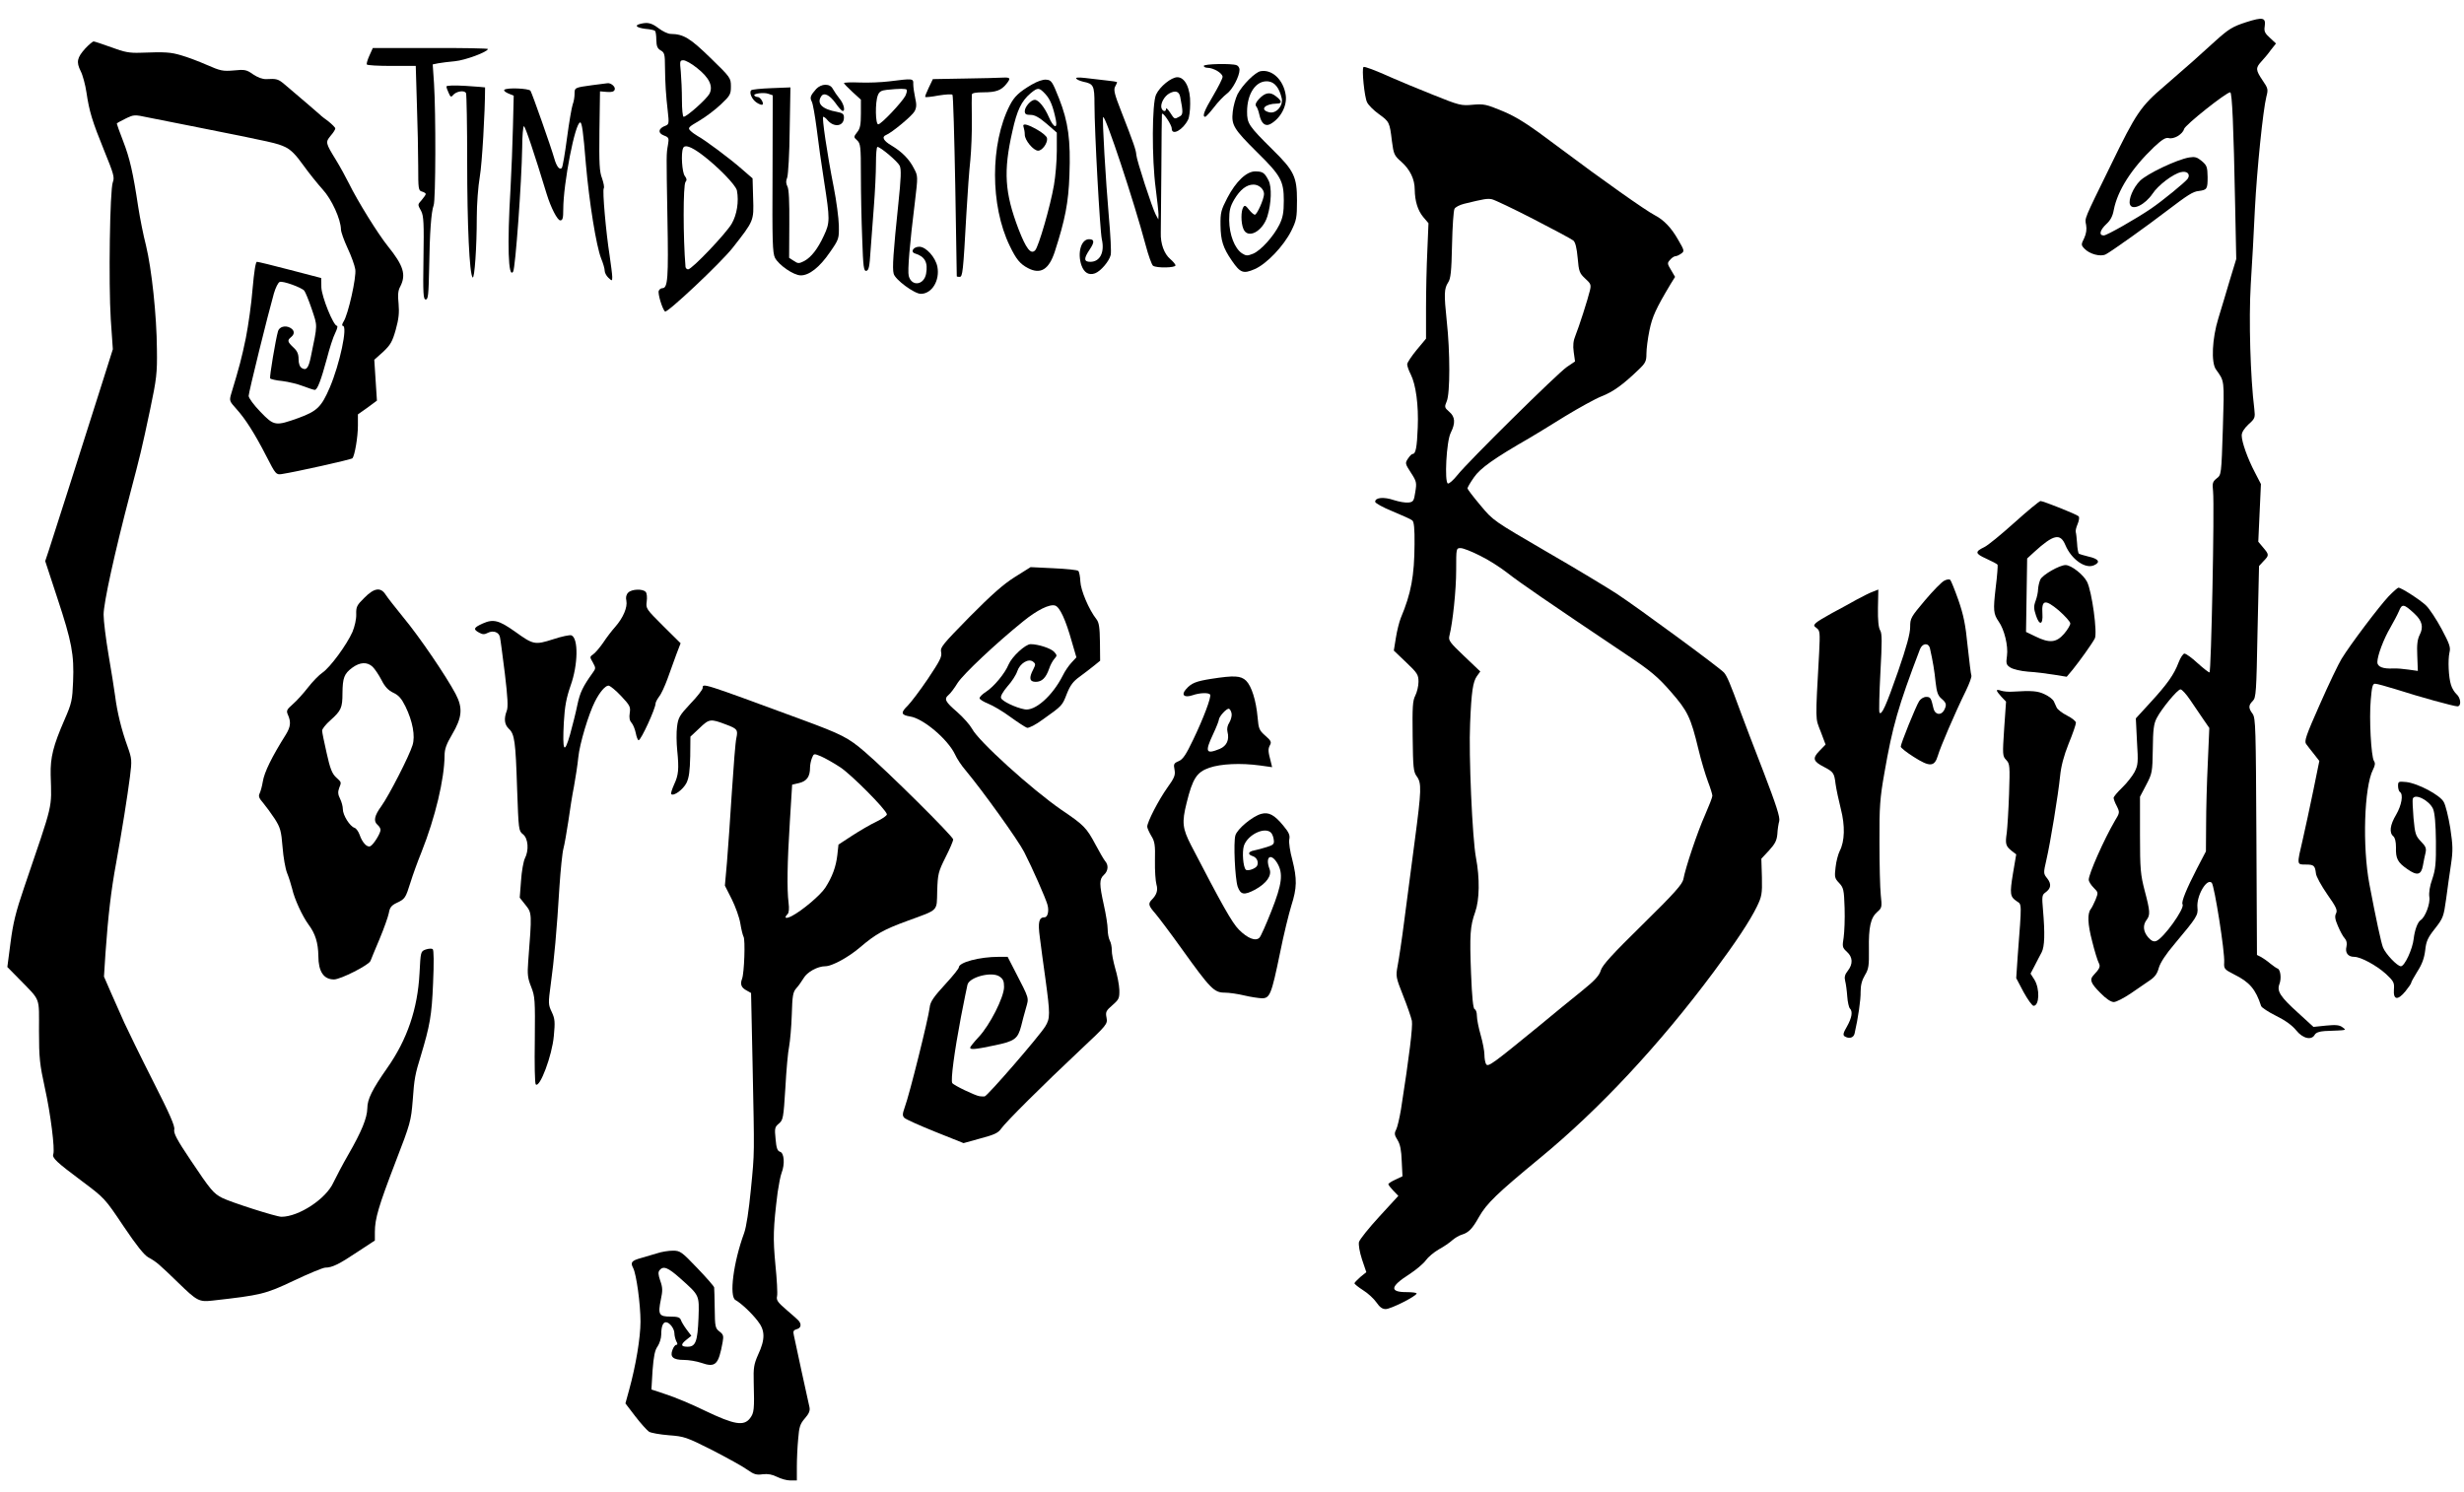 <?xml version="1.0" encoding="utf-8"?>
<svg xmlns="http://www.w3.org/2000/svg" height="792pt" preserveAspectRatio="xMidYMid meet" version="1.0" viewBox="0 0 1308 792" width="1308pt">

<g fill="#000000" stroke="none" transform="translate(0,792) scale(0.1,-0.1)">
<path d="M11923 7802 c-71 -23 -92 -36 -160 -97 -42 -38 -98 -88 -123 -111&#xA;-25 -22 -92 -80 -149 -130 -127 -108 -151 -143 -285 -419 -147 -300 -139 -281&#xA;-132 -319 4 -23 1 -46 -10 -70 -17 -34 -17 -37 1 -56 27 -29 86 -45 114 -30&#xA;29 15 224 154 320 228 116 88 142 105 173 108 44 6 47 10 47 74 -1 54 -4 62&#xA;-31 85 -25 21 -37 24 -67 19 -65 -11 -223 -86 -261 -124 -36 -36 -63 -100 -53&#xA;-126 13 -34 80 -1 120 58 29 44 107 104 150 114 32 8 52 -10 37 -34 -11 -17&#xA;-134 -118 -196 -160 -76 -52 -234 -142 -250 -142 -28 0 -21 28 13 60 22 20 34&#xA;42 40 76 20 103 94 219 213 333 43 40 62 52 78 48 28 -8 75 21 82 48 5 21 224&#xA;195 245 195 10 0 18 -180 26 -595 l6 -290 -35 -115 c-18 -63 -46 -153 -60&#xA;-200 -33 -107 -39 -234 -13 -271 46 -65 45 -50 37 -312 -8 -247 -8 -248 -33&#xA;-267 -21 -17 -24 -25 -19 -69 8 -82 -10 -961 -19 -961 -5 0 -34 23 -64 50 -30&#xA;28 -61 50 -69 50 -7 0 -21 -21 -31 -47 -24 -64 -60 -115 -151 -214 l-76 -83 6&#xA;-122 c7 -112 6 -125 -13 -163 -12 -22 -41 -59 -66 -83 -25 -24 -45 -48 -45&#xA;-54 0 -6 7 -26 17 -44 16 -33 16 -35 -11 -79 -56 -96 -139 -282 -138 -312 0&#xA;-9 12 -28 26 -42 25 -25 25 -26 10 -64 -9 -21 -20 -43 -25 -49 -19 -24 -17&#xA;-79 7 -171 13 -53 29 -104 35 -115 10 -19 6 -30 -28 -66 -22 -23 -14 -43 36&#xA;-93 31 -32 57 -49 72 -49 13 0 53 21 89 45 36 25 82 56 102 70 27 18 40 36 48&#xA;67 8 27 37 72 84 127 119 142 125 152 121 193 -6 62 50 158 76 131 14 -15 70&#xA;-367 66 -423 -2 -33 1 -37 52 -63 83 -41 115 -79 144 -168 3 -9 39 -32 79 -52&#xA;49 -24 86 -51 107 -77 35 -44 82 -55 99 -23 7 11 24 17 53 19 123 5 116 3 94&#xA;20 -16 12 -35 14 -87 9 l-67 -7 -81 74 c-95 86 -114 115 -100 153 12 30 6 78&#xA;-10 83 -6 2 -23 14 -38 26 -15 13 -37 28 -49 35 l-22 11 -3 628 c-3 578 -4&#xA;629 -20 652 -23 31 -23 45 1 69 17 17 19 46 25 367 l8 349 24 26 c30 31 30 34&#xA;-2 72 l-26 31 7 153 7 153 -32 62 c-39 74 -70 162 -70 196 0 17 13 37 36 59&#xA;35 31 36 36 31 81 -21 169 -30 474 -19 661 7 108 17 288 22 401 11 213 43 525&#xA;61 597 10 38 9 44 -20 86 -37 55 -38 66 -7 100 14 15 37 42 51 62 l27 34 -32&#xA;30 c-27 24 -32 35 -28 60 7 48 -8 52 -99 23z m-296 -3599 c22 -32 53 -78 70&#xA;-103 l31 -45 -8 -185 c-5 -102 -9 -249 -9 -327 l-1 -143 -48 -92 c-55 -107&#xA;-84 -177 -76 -189 13 -22 -102 -182 -140 -195 -14 -5 -26 1 -43 20 -26 31 -29&#xA;64 -8 92 20 26 19 46 -10 155 -22 85 -25 113 -25 296 l0 203 33 63 c32 61 33&#xA;68 35 190 1 103 5 135 21 165 26 50 110 152 126 152 8 0 31 -26 52 -57z"/>
<path d="M3398 7793 c-32 -8 -19 -20 27 -26 26 -2 49 -7 52 -11 4 -3 7 -25 7&#xA;-48 1 -34 6 -46 24 -56 19 -11 22 -21 22 -85 1 -90 5 -153 15 -239 7 -61 6&#xA;-68 -11 -75 -40 -14 -44 -40 -8 -53 24 -9 26 -14 20 -48 -9 -53 -9 -38 -3&#xA;-390 6 -321 2 -372 -27 -372 -7 0 -16 -6 -19 -14 -6 -14 18 -95 33 -110 10&#xA;-11 295 257 359 338 113 144 113 143 109 263 l-3 106 -60 52 c-64 56 -196 154&#xA;-232 173 -12 7 -29 19 -38 28 -15 15 -11 19 47 53 34 20 86 59 115 87 49 46&#xA;53 54 53 95 0 45 -2 48 -108 151 -109 106 -143 127 -212 128 -14 0 -43 14 -64&#xA;30 -38 29 -59 33 -98 23z m302 -234 c65 -51 87 -97 66 -137 -15 -28 -120 -122&#xA;-137 -122 -5 0 -9 40 -9 89 0 48 -3 116 -6 150 -6 57 -5 61 14 61 11 0 44 -18&#xA;72 -41z m25 -459 c84 -63 182 -163 187 -192 11 -58 0 -128 -28 -176 -31 -53&#xA;-211 -242 -231 -242 -7 0 -13 6 -14 13 -13 154 -13 436 0 451 8 9 7 18 -4 32&#xA;-14 19 -21 118 -9 147 8 21 41 10 99 -33z"/>
<path d="M453 7663 c-44 -49 -49 -72 -25 -120 11 -21 25 -73 31 -114 15 -101&#xA;30 -151 95 -311 49 -120 55 -140 45 -165 -16 -41 -23 -539 -11 -728 l11 -159&#xA;-54 -171 c-129 -406 -268 -844 -286 -897 l-19 -57 65 -198 c76 -230 89 -298&#xA;83 -442 -4 -98 -7 -114 -45 -201 -61 -140 -76 -201 -74 -294 5 -187 17 -133&#xA;-142 -601 -43 -126 -58 -187 -71 -289 l-17 -130 64 -65 c115 -118 104 -91 104&#xA;-274 0 -144 4 -178 31 -302 31 -139 54 -327 45 -352 -8 -20 17 -43 151 -143&#xA;120 -90 122 -91 221 -239 70 -104 110 -154 133 -167 41 -22 56 -35 157 -133&#xA;101 -98 111 -104 183 -96 258 29 280 34 432 106 80 38 155 69 167 69 36 0 73&#xA;18 170 83 l93 61 0 45 c0 71 20 138 109 370 80 207 83 219 92 330 8 115 13&#xA;139 43 236 48 160 58 213 65 385 5 111 4 177 -2 181 -5 4 -22 3 -37 -2 -27&#xA;-10 -27 -11 -33 -127 -10 -188 -65 -351 -172 -503 -79 -113 -105 -165 -105&#xA;-213 -1 -51 -30 -123 -101 -246 -30 -52 -65 -119 -79 -148 -39 -87 -184 -182&#xA;-276 -182 -28 0 -268 77 -314 100 -47 24 -62 42 -169 202 -72 107 -90 142 -86&#xA;161 5 17 -24 83 -113 258 -65 128 -133 268 -152 309 -18 41 -50 113 -71 160&#xA;l-37 85 8 125 c14 198 30 335 56 475 33 183 60 354 74 462 11 87 10 95 -13&#xA;160 -32 88 -55 182 -66 269 -5 38 -21 137 -35 219 -14 83 -26 178 -26 212 0&#xA;62 58 326 141 643 53 201 61 233 106 446 34 162 38 193 36 319 -1 180 -28 428&#xA;-58 552 -14 54 -32 145 -41 203 -28 186 -45 259 -80 350 -19 49 -34 91 -34 94&#xA;0 2 21 14 46 26 45 22 47 22 122 6 42 -8 145 -29 227 -45 447 -89 454 -91 500&#xA;-112 29 -14 56 -41 95 -96 30 -42 77 -100 103 -129 48 -52 96 -158 97 -212 0&#xA;-13 16 -58 35 -99 20 -42 38 -93 41 -113 7 -41 -38 -241 -62 -277 -8 -13 -10&#xA;-23 -4 -23 27 0 -16 -203 -70 -329 -44 -102 -67 -124 -165 -160 -123 -44 -130&#xA;-43 -203 33 -34 35 -62 73 -62 84 0 19 103 435 134 544 9 31 23 59 31 61 16 7&#xA;115 -29 130 -46 6 -7 24 -51 40 -98 31 -94 32 -75 -5 -254 -12 -59 -24 -74&#xA;-48 -59 -11 7 -17 24 -17 48 0 26 -7 43 -27 61 -32 30 -34 38 -13 55 21 17 19&#xA;37 -5 50 -26 14 -57 5 -64 -18 -13 -45 -46 -243 -42 -251 3 -4 32 -11 65 -14&#xA;32 -4 82 -16 110 -27 29 -11 56 -20 62 -20 14 0 33 51 64 165 14 55 34 117 45&#xA;138 10 20 14 37 9 37 -19 0 -81 154 -83 204 l-1 50 -165 43 c-91 24 -170 43&#xA;-176 43 -7 0 -15 -53 -23 -142 -6 -79 -23 -197 -36 -263 -22 -106 -34 -152&#xA;-78 -297 -10 -35 -9 -38 27 -78 49 -54 99 -133 161 -254 48 -94 51 -97 80 -93&#xA;73 11 369 77 376 84 12 14 29 112 29 174 l0 59 51 36 50 37 -7 108 -7 109 47&#xA;42 c39 37 49 54 67 118 16 57 19 90 15 137 -5 47 -3 71 9 92 32 63 17 111 -66&#xA;214 -53 66 -161 240 -207 334 -16 32 -46 87 -68 123 -56 91 -57 95 -29 129 14&#xA;16 25 33 25 39 0 5 -17 22 -37 38 -21 15 -40 30 -43 34 -3 3 -39 34 -80 69&#xA;-41 35 -90 76 -108 92 -35 30 -44 32 -98 29 -20 -1 -46 9 -70 25 -35 25 -45&#xA;27 -103 21 -58 -5 -71 -2 -142 29 -43 19 -104 42 -136 51 -57 17 -83 19 -218&#xA;14 -57 -2 -85 3 -154 29 -47 17 -89 31 -94 31 -5 0 -25 -17 -44 -37z"/>
<path d="M1961 7625 c-10 -22 -16 -43 -14 -47 2 -5 62 -8 132 -8 l128 0 6&#xA;-202 c4 -112 7 -261 7 -331 0 -120 1 -129 20 -134 11 -3 20 -9 20 -13 0 -4 -9&#xA;-17 -20 -30 -24 -28 -24 -24 -4 -61 13 -26 15 -66 12 -250 -3 -189 -1 -219 12&#xA;-219 13 0 15 26 18 163 3 194 11 303 24 337 11 28 12 486 2 646 l-7 102 29 6&#xA;c16 3 56 8 89 11 55 5 175 50 175 65 0 3 -138 6 -306 5 l-305 0 -18 -40z"/>
<path d="M6390 7570 c0 -5 9 -10 20 -10 32 0 80 -29 80 -48 0 -9 -23 -54 -50&#xA;-100 -47 -79 -60 -112 -42 -112 4 0 25 23 46 50 21 28 52 60 68 72 30 21 68&#xA;93 68 128 0 10 -7 21 -16 24 -26 10 -174 7 -174 -4z"/>
<path d="M7238 7564 c-10 -9 5 -160 19 -187 7 -15 36 -44 63 -63 55 -40 57&#xA;-42 69 -144 9 -68 12 -76 50 -109 46 -41 71 -92 71 -148 1 -61 16 -110 45&#xA;-145 l28 -33 -6 -145 c-4 -80 -7 -218 -7 -307 l0 -161 -50 -60 c-27 -33 -50&#xA;-67 -50 -76 0 -9 8 -33 19 -54 27 -54 42 -163 37 -282 -4 -106 -11 -140 -27&#xA;-140 -5 0 -16 -11 -25 -25 -16 -24 -15 -27 16 -75 30 -46 31 -53 23 -102 -7&#xA;-48 -11 -53 -36 -56 -15 -2 -50 4 -78 13 -53 18 -99 14 -99 -9 0 -7 41 -30 93&#xA;-51 50 -21 98 -42 104 -48 9 -6 13 -44 12 -126 -1 -169 -18 -261 -73 -392 -8&#xA;-20 -20 -67 -26 -105 l-11 -68 65 -62 c60 -57 66 -66 66 -104 0 -22 -8 -55&#xA;-17 -73 -14 -27 -16 -60 -14 -217 2 -165 4 -188 22 -212 26 -36 25 -71 -11&#xA;-343 -17 -127 -41 -315 -55 -419 -13 -104 -30 -214 -36 -245 -10 -54 -9 -60&#xA;29 -156 22 -55 43 -116 47 -135 5 -31 -13 -182 -58 -470 -8 -47 -19 -95 -26&#xA;-108 -10 -19 -9 -28 8 -55 14 -23 20 -54 22 -112 l4 -80 -38 -18 c-20 -9 -37&#xA;-20 -37 -24 0 -4 12 -19 26 -34 l27 -28 -101 -110 c-56 -61 -104 -121 -108&#xA;-135 -3 -15 3 -52 16 -92 l23 -68 -32 -26 c-17 -15 -31 -30 -31 -33 0 -4 21&#xA;-21 46 -37 26 -16 57 -45 71 -65 17 -25 31 -35 49 -35 27 0 164 69 164 83 0 4&#xA;-24 7 -54 7 -91 0 -86 30 14 94 37 24 77 58 89 75 12 17 43 43 69 58 26 14 58&#xA;36 72 49 14 12 36 25 50 29 36 11 56 31 91 94 41 72 95 124 324 313 314 258&#xA;635 602 922 988 119 160 192 270 230 348 25 52 28 66 26 155 l-3 98 41 44 c32&#xA;35 41 53 44 87 1 24 6 55 10 69 5 20 -16 85 -85 265 -51 131 -105 273 -120&#xA;314 -57 156 -72 190 -88 209 -22 25 -453 342 -570 419 -49 32 -216 133 -372&#xA;223 -281 164 -283 164 -351 246 -38 45 -69 86 -69 90 0 5 15 31 34 58 33 49&#xA;108 102 296 210 30 18 115 69 188 115 74 45 161 93 194 106 60 23 114 62 195&#xA;140 38 36 43 46 43 86 0 25 7 81 16 124 15 73 34 115 113 247 l23 37 -21 36&#xA;c-21 34 -21 38 -5 55 9 11 22 19 29 19 6 0 19 6 30 14 17 12 17 16 -16 72 -36&#xA;64 -76 106 -124 131 -50 26 -278 187 -502 355 -174 131 -228 165 -306 198 -87&#xA;36 -99 39 -158 34 -62 -6 -71 -4 -215 54 -82 33 -177 72 -210 87 -96 43 -152&#xA;64 -156 59z m902 -807 c107 -55 202 -106 212 -114 11 -10 18 -39 23 -93 6 -72&#xA;10 -81 40 -109 30 -27 32 -33 25 -63 -11 -47 -59 -196 -77 -240 -11 -26 -14&#xA;-52 -9 -87 l7 -50 -43 -29 c-50 -34 -526 -504 -582 -575 -21 -26 -43 -46 -50&#xA;-44 -19 7 -8 224 15 269 26 52 24 85 -8 112 -25 22 -26 25 -13 56 18 42 18&#xA;263 0 425 -15 144 -14 172 7 205 14 20 18 58 21 200 2 96 8 182 13 191 4 9 27&#xA;21 51 27 106 26 124 29 148 24 14 -3 113 -50 220 -105z m-284 -1787 c44 -21&#xA;111 -64 149 -94 64 -50 203 -146 631 -433 127 -85 164 -116 233 -195 90 -103&#xA;106 -136 147 -306 14 -59 37 -135 50 -170 13 -34 24 -69 24 -77 0 -8 -18 -54&#xA;-39 -102 -40 -89 -104 -280 -115 -341 -5 -26 -47 -74 -216 -240 -161 -158&#xA;-213 -215 -222 -243 -8 -28 -31 -54 -102 -111 -50 -40 -154 -125 -231 -189&#xA;-241 -197 -265 -215 -276 -199 -5 8 -9 31 -9 50 0 19 -9 67 -20 105 -11 38&#xA;-20 84 -20 102 0 17 -5 33 -12 35 -8 3 -14 63 -19 189 -8 207 -5 251 22 327&#xA;23 65 25 179 4 289 -19 99 -39 546 -31 712 7 170 15 221 36 251 l18 25 -85 81&#xA;c-77 73 -85 84 -79 108 18 72 36 243 36 349 0 117 0 117 24 117 13 0 59 -18&#xA;102 -40z"/>
<path d="M6692 7542 c-29 -5 -97 -73 -123 -123 -10 -21 -22 -62 -25 -92 -8&#xA;-71 4 -91 131 -217 124 -122 140 -151 140 -255 0 -63 -5 -90 -23 -127 -31 -63&#xA;-99 -138 -140 -155 -30 -12 -37 -12 -59 2 -39 26 -67 99 -68 175 0 53 5 73 27&#xA;111 31 52 65 79 102 79 29 0 56 -24 56 -50 0 -26 -37 -110 -49 -110 -5 0 -19&#xA;12 -31 27 -17 22 -23 25 -30 13 -13 -20 -13 -82 0 -114 22 -58 103 -16 128 66&#xA;21 69 24 155 6 190 -21 41 -31 48 -71 48 -46 0 -102 -53 -148 -141 -33 -64&#xA;-37 -78 -36 -145 1 -80 13 -120 61 -189 44 -64 60 -70 120 -44 63 27 154 122&#xA;195 204 27 55 30 69 30 160 0 126 -15 158 -129 270 -128 127 -136 139 -136&#xA;202 0 97 48 167 111 161 35 -3 60 -34 73 -90 9 -40 -31 -84 -67 -74 -52 13&#xA;-23 45 41 46 29 0 28 14 -5 39 -31 25 -58 20 -91 -16 -15 -16 -20 -29 -14 -37&#xA;6 -6 13 -26 17 -44 10 -47 31 -65 58 -51 55 30 91 98 82 155 -12 80 -72 137&#xA;-133 126z"/>
<path d="M5118 7503 l-166 -3 -22 -46 c-12 -25 -21 -47 -18 -49 2 -2 34 1 70&#xA;8 37 6 70 8 74 4 4 -3 10 -221 15 -484 4 -263 8 -479 8 -480 1 -2 7 -3 15 -3&#xA;16 0 19 25 36 335 6 105 15 233 21 285 5 52 9 149 8 215 -1 66 -1 126 0 133 1&#xA;8 20 12 62 12 65 0 94 10 121 44 25 31 22 36 -19 34 -21 -1 -113 -4 -205 -5z"/>
<path d="M5713 7503 c4 -6 21 -13 38 -17 54 -11 59 -20 59 -120 0 -144 29&#xA;-671 39 -716 16 -70 -10 -120 -61 -120 -35 0 -36 17 -3 66 26 39 25 54 -4 54&#xA;-42 0 -63 -73 -40 -139 14 -39 39 -54 72 -42 30 11 75 64 83 97 4 14 -1 107&#xA;-10 207 -16 185 -36 519 -30 525 11 14 164 -448 225 -677 15 -57 33 -107 40&#xA;-112 20 -13 119 -11 119 2 0 6 -13 21 -28 34 -32 27 -52 81 -50 140 0 22 2&#xA;171 3 330 1 160 2 294 3 299 3 16 52 -56 52 -76 0 -41 60 -8 87 47 6 11 11 49&#xA;11 84 2 81 -27 141 -68 141 -32 0 -93 -49 -113 -92 -22 -46 -23 -342 -2 -498&#xA;8 -63 15 -126 15 -140 l-1 -25 -14 26 c-19 36 -101 288 -103 317 -1 24 -14 62&#xA;-82 236 -33 84 -39 108 -31 125 6 11 11 22 11 24 0 3 -26 7 -57 10 -32 4 -82&#xA;9 -112 13 -35 4 -52 3 -48 -3z m552 -97 c16 -82 16 -95 -4 -105 -27 -15 -26&#xA;-15 -50 22 -11 17 -21 26 -21 20 0 -18 -17 -16 -24 2 -8 23 14 65 43 80 31 16&#xA;50 10 56 -19z"/>
<path d="M4720 7488 c-41 -5 -112 -8 -158 -6 -45 2 -82 0 -82 -3 0 -3 20 -24&#xA;45 -47 l45 -41 0 -74 c0 -59 -4 -80 -20 -99 -19 -25 -19 -26 0 -43 18 -17 20&#xA;-32 20 -184 0 -91 3 -244 7 -339 5 -150 8 -172 22 -170 13 3 17 23 22 103 4&#xA;55 12 163 18 240 6 77 11 179 11 228 0 48 3 87 8 87 16 0 108 -78 118 -100 9&#xA;-19 7 -67 -7 -200 -27 -259 -33 -345 -25 -373 7 -31 110 -107 144 -107 59 0&#xA;102 71 88 144 -10 50 -60 106 -96 106 -32 0 -49 -28 -22 -36 52 -16 69 -48 58&#xA;-108 -12 -61 -77 -68 -92 -11 -7 27 5 169 33 395 16 133 16 136 -5 175 -25 50&#xA;-64 89 -119 122 -43 25 -54 46 -30 56 31 12 139 102 152 126 11 21 11 37 3 72&#xA;-5 24 -10 56 -10 72 1 31 0 31 -128 15z m93 -44 c3 -4 0 -18 -7 -33 -19 -35&#xA;-128 -151 -144 -151 -15 0 -17 116 -2 154 7 19 18 26 47 29 68 7 100 7 106 1z"/>
<path d="M5477 7471 c-68 -40 -93 -64 -117 -111 -104 -204 -104 -531 0 -745&#xA;34 -71 55 -97 98 -119 66 -34 110 -7 141 87 55 170 73 261 78 407 7 187 -6&#xA;282 -55 407 -36 91 -41 98 -68 100 -17 2 -48 -9 -77 -26z m72 -50 c26 -28 41&#xA;-65 56 -138 10 -50 -13 -41 -37 15 -23 53 -55 92 -75 92 -20 0 -53 -37 -53&#xA;-60 0 -16 7 -20 31 -20 22 0 45 -13 85 -47 l54 -47 0 -97 c0 -53 -7 -135 -15&#xA;-181 -19 -112 -82 -329 -100 -347 -23 -24 -48 9 -88 112 -74 194 -81 308 -33&#xA;519 25 114 48 161 97 203 39 32 45 31 78 -4z"/>
<path d="M5434 7244 c3 -9 6 -26 6 -39 0 -30 46 -85 71 -85 22 0 52 42 47 67&#xA;-2 10 -26 30 -53 45 -57 32 -80 35 -71 12z"/>
<path d="M3145 7468 c-95 -13 -95 -13 -95 -47 0 -16 -4 -41 -10 -56 -5 -14&#xA;-19 -94 -30 -177 -11 -83 -23 -155 -28 -160 -12 -12 -28 9 -40 52 -16 57 -117&#xA;344 -126 358 -8 13 -127 18 -139 5 -4 -4 5 -12 21 -19 l29 -12 -4 -163 c-2&#xA;-90 -8 -239 -13 -331 -18 -297 -12 -481 14 -440 12 20 45 471 48 660 0 61 5&#xA;112 9 112 7 0 55 -143 121 -360 22 -72 57 -140 72 -140 13 0 16 12 16 58 0&#xA;138 63 462 90 462 9 0 16 -47 30 -220 18 -206 55 -435 81 -502 11 -26 19 -55&#xA;19 -66 0 -10 9 -27 20 -37 19 -18 20 -17 20 5 0 13 -7 65 -14 114 -19 120 -39&#xA;344 -31 356 4 6 -1 29 -9 53 -14 35 -16 79 -14 252 l3 210 36 -3 c26 -2 38 1&#xA;42 12 6 15 -21 38 -40 34 -4 0 -39 -5 -78 -10z"/>
<path d="M2370 7461 c0 -6 5 -21 12 -35 9 -21 13 -23 22 -12 17 22 63 29 70&#xA;11 3 -9 6 -172 6 -363 0 -336 12 -598 29 -615 10 -10 22 160 22 320 0 67 7&#xA;163 16 215 12 68 28 342 28 474 0 1 -46 4 -102 8 -64 4 -103 2 -103 -3z"/>
<path d="M4333 7448 c-31 -35 -35 -46 -24 -67 6 -10 17 -74 26 -142 8 -68 26&#xA;-196 40 -284 31 -199 31 -217 -1 -285 -33 -72 -68 -116 -105 -136 -28 -14 -33&#xA;-14 -55 1 l-25 16 1 179 c1 118 -2 186 -10 200 -8 16 -9 29 -1 48 5 15 12 128&#xA;13 252 l4 226 -101 -4 c-55 -2 -103 -7 -107 -11 -13 -12 4 -50 29 -66 14 -9&#xA;28 -14 31 -10 8 8 -12 40 -26 40 -6 0 -13 3 -17 7 -11 11 50 19 74 10 l23 -8&#xA;-1 -417 c-2 -359 0 -420 13 -446 21 -39 98 -92 136 -93 45 -1 101 43 155 122&#xA;49 70 49 73 48 143 -1 40 -13 131 -27 202 -36 182 -64 375 -56 375 4 0 14 -7&#xA;21 -16 35 -43 89 -36 89 12 0 19 -7 24 -37 30 -78 14 -109 44 -84 82 14 23 44&#xA;9 76 -35 16 -23 33 -42 38 -42 16 -2 6 39 -17 66 -12 15 -28 38 -35 51 -8 15&#xA;-21 22 -40 22 -16 0 -36 -9 -48 -22z"/>
<path d="M10693 5145 c-70 -63 -142 -122 -160 -130 -50 -24 -49 -34 11 -61 31&#xA;-14 57 -28 60 -32 2 -4 -2 -59 -10 -122 -14 -121 -12 -139 16 -180 30 -42 51&#xA;-129 44 -181 -6 -42 -4 -49 18 -63 14 -9 55 -19 94 -22 38 -2 100 -10 137 -16&#xA;l68 -11 32 38 c37 46 101 135 117 165 15 28 -15 250 -41 301 -19 38 -84 89&#xA;-114 89 -32 0 -123 -52 -134 -77 -6 -13 -11 -36 -12 -51 0 -15 -6 -43 -13 -62&#xA;-11 -29 -10 -42 2 -78 18 -55 38 -50 34 10 -5 74 14 78 87 17 33 -29 61 -60&#xA;61 -69 0 -9 -15 -34 -33 -55 -41 -47 -77 -51 -152 -14 l-50 24 3 195 3 195 37&#xA;34 c103 94 139 102 166 37 32 -76 106 -128 152 -107 36 16 25 34 -29 46 -25 6&#xA;-48 13 -52 16 -3 4 -8 29 -9 55 -2 27 -5 54 -7 59 -2 6 2 25 10 43 8 19 10 37&#xA;5 41 -11 11 -188 81 -202 81 -6 0 -69 -52 -139 -115z"/>
<path d="M5388 4857 c-61 -38 -124 -94 -241 -212 -144 -147 -157 -162 -151&#xA;-188 5 -24 -7 -46 -71 -142 -42 -62 -90 -125 -106 -141 -39 -38 -37 -50 13&#xA;-58 70 -11 199 -121 237 -200 10 -23 36 -62 57 -86 91 -109 279 -371 311 -434&#xA;44 -86 113 -243 123 -278 10 -33 2 -68 -15 -68 -30 0 -36 -26 -25 -107 5 -43&#xA;19 -143 30 -223 25 -183 25 -207 -1 -249 -30 -50 -308 -371 -322 -372 -7 -1&#xA;-19 0 -27 1 -23 3 -138 58 -145 70 -9 15 11 165 46 350 17 85 32 163 35 173&#xA;12 40 128 70 169 43 20 -13 25 -25 25 -56 0 -54 -76 -204 -135 -266 -25 -27&#xA;-45 -52 -45 -56 0 -12 26 -10 130 12 106 22 123 34 141 103 5 23 17 65 25 94&#xA;16 58 21 44 -60 201 l-37 72 -48 0 c-100 0 -211 -29 -211 -56 0 -6 -31 -45&#xA;-68 -85 -66 -72 -84 -97 -87 -129 -7 -59 -107 -461 -132 -528 -13 -37 -13 -46&#xA;-2 -57 8 -8 82 -41 164 -74 l150 -60 90 25 c72 19 94 29 109 51 24 35 226 236&#xA;419 417 145 136 147 139 141 173 -6 30 -3 37 32 67 34 30 37 36 36 81 -1 27&#xA;-11 78 -22 114 -10 36 -19 80 -18 96 0 17 -4 40 -11 52 -6 12 -11 39 -11 60 0&#xA;21 -9 78 -20 127 -25 113 -25 138 0 161 23 21 26 52 6 74 -7 9 -30 48 -50 86&#xA;-48 90 -61 104 -181 185 -158 109 -441 365 -475 431 -11 20 -46 60 -79 89 -64&#xA;55 -71 69 -45 91 9 7 31 36 48 64 31 47 200 207 346 325 76 62 142 94 171 85&#xA;25 -8 56 -75 89 -193 l24 -82 -26 -28 c-14 -15 -35 -45 -46 -68 -55 -109 -148&#xA;-191 -203 -180 -48 9 -119 43 -125 60 -4 10 10 33 34 62 23 25 46 61 52 80 14&#xA;42 59 70 84 51 14 -11 14 -15 1 -41 -24 -45 -20 -66 13 -66 33 0 54 21 71 69&#xA;6 19 19 43 28 53 15 17 15 19 -1 37 -17 19 -85 41 -125 41 -28 0 -99 -66 -117&#xA;-108 -19 -47 -78 -118 -120 -145 -19 -12 -34 -27 -34 -34 0 -6 21 -19 46 -29&#xA;25 -10 78 -41 117 -70 40 -29 80 -55 89 -58 10 -2 46 16 85 45 103 73 102 73&#xA;126 135 18 45 33 66 68 91 24 18 59 44 77 59 l32 26 -1 99 c-1 78 -5 105 -19&#xA;122 -40 51 -83 153 -85 200 -1 26 -6 51 -11 56 -5 5 -64 11 -131 14 l-122 6&#xA;-83 -52z"/>
<path d="M10321 4837 c-14 -7 -60 -54 -103 -105 -74 -88 -78 -94 -78 -141 0&#xA;-35 -19 -105 -64 -235 -63 -181 -88 -237 -99 -219 -3 5 -1 100 5 212 9 164 9&#xA;207 -1 224 -9 14 -13 53 -12 119 l2 98 -28 -11 c-15 -5 -55 -25 -88 -43 -33&#xA;-19 -91 -50 -130 -71 -38 -21 -77 -44 -85 -52 -13 -13 -13 -16 4 -28 17 -13&#xA;18 -24 13 -127 -21 -379 -21 -347 8 -422 l26 -69 -33 -34 c-38 -39 -33 -55 23&#xA;-84 52 -27 56 -33 63 -91 4 -29 17 -89 28 -133 23 -89 21 -171 -6 -223 -8 -16&#xA;-19 -56 -22 -87 -6 -51 -5 -58 19 -83 23 -25 26 -35 29 -132 2 -58 -1 -128 -5&#xA;-157 -8 -49 -7 -54 17 -76 32 -29 33 -65 5 -101 -16 -20 -19 -34 -14 -54 4&#xA;-15 9 -52 11 -82 2 -30 9 -59 14 -64 16 -16 11 -48 -15 -95 -20 -34 -23 -46&#xA;-13 -53 24 -15 48 -8 53 15 19 83 33 179 32 222 0 35 7 61 23 88 20 33 22 50&#xA;21 137 -2 118 9 168 45 199 24 21 25 25 18 89 -4 37 -7 164 -7 282 -1 187 3&#xA;235 26 365 43 248 73 354 189 658 13 33 45 36 53 5 16 -71 24 -120 30 -180 6&#xA;-52 12 -71 31 -87 27 -23 29 -33 14 -62 -16 -29 -48 -24 -56 9 -13 57 -16 62&#xA;-39 62 -13 0 -29 -10 -37 -22 -18 -28 -98 -226 -98 -242 0 -6 30 -30 68 -54&#xA;86 -55 111 -54 129 6 13 45 90 225 149 345 18 37 31 73 29 80 -3 7 -11 77 -20&#xA;157 -11 114 -22 166 -49 244 -19 54 -39 103 -43 107 -5 5 -19 3 -32 -4z"/>
<path d="M12679 4753 c-49 -52 -202 -254 -249 -331 -16 -26 -68 -134 -115&#xA;-241 -74 -167 -84 -196 -73 -211 7 -10 26 -34 42 -54 l28 -36 -32 -157 c-18&#xA;-87 -43 -204 -56 -260 -32 -136 -32 -133 15 -133 44 0 50 -5 55 -47 1 -16 29&#xA;-66 60 -111 48 -68 55 -84 47 -101 -8 -15 -6 -31 10 -68 11 -26 27 -56 36 -65&#xA;10 -11 13 -26 9 -44 -8 -32 8 -54 41 -54 35 0 118 -45 170 -92 40 -38 44 -45&#xA;41 -82 -4 -55 20 -59 61 -9 17 21 31 41 31 46 0 4 15 31 33 60 24 37 36 70 41&#xA;111 5 49 14 68 52 116 43 55 46 63 59 156 7 55 19 138 26 185 11 74 10 100 -4&#xA;194 -10 60 -25 122 -35 138 -21 37 -137 98 -198 105 -42 4 -44 3 -44 -21 0&#xA;-14 5 -29 10 -32 19 -12 9 -70 -20 -120 -33 -55 -38 -96 -15 -115 9 -8 14 -29&#xA;14 -59 -2 -59 9 -80 60 -115 52 -37 74 -32 83 19 4 22 10 53 14 68 5 23 1 34&#xA;-25 60 -28 30 -31 40 -39 124 -4 50 -6 96 -4 102 10 31 88 -8 108 -54 9 -22&#xA;14 -79 15 -172 1 -116 -2 -148 -19 -199 -14 -39 -19 -74 -16 -96 6 -35 -22&#xA;-108 -46 -123 -16 -10 -32 -54 -37 -99 -6 -55 -48 -146 -68 -146 -19 0 -81 65&#xA;-95 100 -10 26 -37 150 -72 335 -38 201 -28 517 19 609 11 22 13 34 5 46 -15&#xA;24 -26 225 -17 324 6 71 10 86 23 86 10 0 60 -14 112 -30 124 -40 306 -90 325&#xA;-90 22 0 19 44 -5 65 -10 9 -24 31 -29 49 -13 40 -17 132 -8 172 7 27 0 46&#xA;-42 125 -28 52 -65 108 -83 125 -33 31 -131 94 -146 94 -4 0 -28 -21 -53 -47z&#xA;m138 -91 c41 -38 49 -71 28 -112 -12 -24 -16 -52 -13 -112 l3 -80 -50 7 c-27&#xA;4 -63 7 -80 6 -55 -3 -85 9 -85 33 0 35 34 125 69 184 17 30 38 69 46 88 16&#xA;40 26 38 82 -14z"/>
<path d="M1934 4746 c-40 -39 -44 -48 -43 -87 1 -26 -8 -65 -20 -94 -30 -68&#xA;-118 -188 -159 -216 -18 -12 -53 -48 -77 -79 -24 -31 -60 -71 -81 -89 -33 -29&#xA;-35 -35 -25 -57 16 -37 14 -62 -11 -103 -76 -121 -115 -201 -123 -251 -4 -25&#xA;-12 -53 -17 -63 -7 -14 -3 -25 19 -50 15 -18 43 -56 62 -85 29 -46 34 -63 41&#xA;-150 4 -53 15 -115 24 -137 9 -22 21 -60 27 -84 12 -54 54 -145 87 -190 36&#xA;-48 51 -97 52 -166 0 -83 28 -125 83 -125 35 0 187 77 194 99 3 9 25 61 48&#xA;116 23 55 45 117 49 137 5 30 14 41 41 54 45 21 48 26 74 109 12 39 38 111 58&#xA;160 74 186 122 389 123 514 0 34 10 61 39 110 55 93 59 142 19 218 -50 94&#xA;-192 303 -276 404 -42 52 -85 106 -95 122 -26 41 -61 36 -113 -17z m44 -366&#xA;c12 -12 33 -43 47 -70 18 -36 36 -55 63 -68 28 -13 43 -30 64 -72 39 -80 53&#xA;-158 38 -206 -18 -59 -125 -267 -165 -323 -38 -52 -44 -81 -20 -101 8 -7 15&#xA;-18 15 -26 0 -19 -39 -81 -55 -87 -17 -7 -42 20 -56 61 -6 17 -18 34 -27 37&#xA;-25 8 -62 67 -62 99 0 15 -7 40 -15 56 -11 21 -12 36 -5 55 13 34 14 30 -17&#xA;59 -20 19 -31 46 -49 128 -13 57 -24 110 -24 119 0 9 20 34 44 55 57 51 64 66&#xA;64 144 1 82 9 103 52 135 41 30 79 32 108 5z"/>
<path d="M3335 4774 c-11 -11 -14 -26 -10 -43 7 -35 -17 -91 -59 -139 -18 -20&#xA;-47 -58 -64 -84 -18 -26 -41 -53 -52 -61 -20 -14 -20 -15 -3 -44 16 -29 16&#xA;-32 0 -54 -53 -74 -68 -105 -82 -171 -8 -40 -26 -111 -39 -158 -31 -109 -41&#xA;-88 -33 64 5 87 13 129 36 196 40 111 42 253 4 267 -8 3 -52 -6 -97 -21 -97&#xA;-31 -105 -29 -201 40 -86 61 -116 69 -172 44 -49 -22 -53 -31 -19 -49 18 -10&#xA;28 -10 45 -1 29 15 60 4 65 -23 3 -12 14 -99 26 -193 15 -125 18 -179 10 -198&#xA;-16 -42 -12 -73 11 -95 31 -28 36 -69 44 -317 8 -220 8 -225 31 -243 28 -22&#xA;33 -85 10 -129 -7 -15 -17 -68 -20 -117 l-7 -91 31 -39 c34 -43 34 -42 14&#xA;-300 -5 -68 -3 -88 16 -135 20 -51 21 -68 19 -282 -2 -125 0 -231 5 -235 21&#xA;-22 87 153 96 257 7 74 6 91 -11 127 -19 40 -19 46 -5 150 17 122 32 284 46&#xA;518 6 88 15 178 21 200 6 22 17 87 26 145 8 58 21 141 30 185 8 44 19 114 23&#xA;155 7 71 54 228 88 295 25 50 55 85 72 85 8 0 39 -25 67 -55 47 -50 51 -58 46&#xA;-90 -4 -25 -1 -41 10 -53 8 -9 18 -34 22 -54 4 -21 11 -38 15 -38 13 0 90 169&#xA;90 195 0 7 9 23 19 37 11 13 30 55 44 93 14 39 35 97 47 130 l23 60 -93 92&#xA;c-89 89 -92 92 -87 129 3 22 1 44 -5 51 -15 18 -74 16 -93 -3z"/>
<path d="M6430 4316 c-81 -13 -105 -22 -134 -55 -28 -31 -9 -47 35 -32 37 13&#xA;86 15 93 3 7 -12 -35 -125 -90 -239 -38 -80 -55 -105 -77 -114 -26 -11 -28&#xA;-16 -22 -46 5 -28 0 -42 -39 -96 -46 -65 -106 -181 -106 -206 0 -7 10 -29 21&#xA;-48 19 -30 22 -49 20 -132 -1 -53 3 -110 8 -127 9 -31 1 -55 -26 -82 -19 -20&#xA;-16 -31 20 -72 17 -20 82 -106 142 -190 150 -209 170 -230 226 -230 24 0 71&#xA;-7 104 -15 33 -8 75 -14 93 -15 43 0 51 18 97 241 19 96 47 209 60 251 30 94&#xA;31 141 5 244 -12 43 -19 92 -16 107 5 23 -2 38 -32 74 -47 57 -77 73 -117 62&#xA;-47 -13 -127 -80 -137 -114 -11 -38 -2 -229 12 -272 16 -44 34 -47 93 -16 61&#xA;34 90 75 76 110 -24 64 7 87 41 31 33 -55 26 -111 -31 -255 -28 -71 -56 -134&#xA;-63 -141 -20 -21 -63 -4 -109 42 -37 37 -91 134 -254 448 -46 90 -50 121 -24&#xA;225 32 130 54 164 121 187 61 21 166 26 269 12 l64 -9 -7 29 c-15 56 -15 67&#xA;-5 87 10 17 6 25 -24 51 -32 28 -36 37 -41 97 -8 90 -32 166 -61 195 -28 27&#xA;-63 29 -185 10z m108 -185 c2 -12 -4 -33 -12 -47 -10 -15 -14 -33 -10 -49 11&#xA;-43 -4 -75 -41 -91 -74 -30 -80 -17 -35 79 17 36 30 70 30 75 0 17 42 63 54&#xA;59 6 -2 12 -14 14 -26z m211 -634 c6 -8 12 -24 13 -38 3 -20 -4 -26 -37 -36&#xA;-22 -7 -52 -15 -67 -18 -32 -6 -37 -21 -9 -30 22 -7 33 -29 25 -50 -6 -16 -51&#xA;-32 -61 -22 -14 15 -20 93 -10 126 20 61 115 105 146 68z"/>
<path d="M3730 4267 c0 -8 -29 -46 -65 -83 -58 -62 -65 -74 -71 -123 -4 -29&#xA;-3 -86 1 -125 10 -100 7 -131 -17 -182 -11 -25 -18 -47 -15 -50 13 -13 63 24&#xA;81 59 14 29 18 63 20 142 l1 104 48 45 c52 50 58 51 142 19 59 -22 63 -28 54&#xA;-71 -5 -20 -15 -149 -24 -287 -9 -137 -20 -306 -26 -373 l-11 -124 36 -71 c20&#xA;-40 41 -98 46 -130 5 -31 13 -63 17 -70 10 -15 4 -194 -8 -224 -11 -29 -4 -47&#xA;25 -62 l23 -13 8 -376 c10 -497 11 -462 -9 -667 -11 -112 -24 -199 -36 -232&#xA;-57 -155 -80 -336 -46 -355 29 -16 85 -68 118 -111 40 -50 41 -97 2 -180 -22&#xA;-50 -25 -69 -23 -145 4 -145 2 -163 -19 -191 -33 -44 -84 -35 -237 38 -71 35&#xA;-165 74 -209 88 l-78 26 6 101 c6 76 12 108 27 128 10 15 19 43 19 62 0 43 9&#xA;66 25 66 19 0 45 -34 45 -59 0 -12 5 -31 10 -42 8 -13 7 -19 0 -19 -6 0 -15&#xA;-12 -20 -26 -15 -38 3 -54 60 -54 26 0 67 -7 91 -15 77 -27 93 -12 115 109 6&#xA;34 4 41 -17 57 -22 17 -24 25 -25 121 -1 57 -2 108 -3 113 -1 6 -41 52 -90&#xA;103 -83 87 -91 92 -129 92 -23 0 -61 -6 -84 -14 -24 -7 -62 -18 -85 -25 -50&#xA;-14 -58 -23 -42 -53 17 -32 39 -191 39 -285 0 -85 -25 -234 -60 -361 l-20 -73&#xA;52 -68 c29 -38 62 -74 73 -82 11 -7 58 -15 106 -19 81 -6 93 -10 230 -79 79&#xA;-41 163 -87 186 -104 35 -25 49 -29 82 -24 28 3 50 -1 76 -14 19 -10 51 -19&#xA;70 -19 l35 0 0 73 c0 39 3 106 7 147 5 64 10 80 35 109 22 25 29 41 25 60 -3&#xA;14 -22 100 -42 191 -20 91 -38 177 -41 191 -5 21 -2 27 15 32 21 5 27 23 13&#xA;42 -4 6 -33 32 -65 59 -49 42 -57 53 -52 75 3 14 -1 90 -9 167 -13 140 -12&#xA;192 12 384 6 41 15 88 21 103 18 46 14 105 -8 112 -14 4 -20 19 -24 68 -6 57&#xA;-4 64 18 82 22 19 24 29 34 190 5 94 14 193 20 220 5 28 12 103 14 168 3 100&#xA;6 120 24 140 11 12 28 36 39 54 18 32 74 63 115 63 35 0 122 47 184 100 82 70&#xA;126 95 252 141 169 62 155 48 158 160 3 89 6 101 44 177 23 45 41 88 41 95 0&#xA;16 -354 367 -468 464 -89 77 -123 94 -337 173 -532 196 -525 194 -525 167z&#xA;m731 -421 c60 -40 241 -222 247 -249 1 -7 -24 -24 -55 -39 -32 -15 -90 -49&#xA;-130 -75 l-72 -47 -6 -55 c-7 -62 -27 -117 -64 -174 -25 -39 -124 -123 -179&#xA;-151 -32 -16 -42 -10 -21 11 7 7 9 30 5 60 -9 71 -7 214 7 433 l12 194 38 9&#xA;c40 10 57 34 57 82 0 13 4 35 10 50 10 25 10 25 47 10 21 -9 68 -35 104 -59z&#xA;m-850 -2713 c103 -92 101 -87 97 -210 -5 -125 -15 -153 -58 -153 -37 0 -38 12&#xA;-5 38 l25 20 -25 33 c-14 19 -28 42 -31 52 -5 13 -18 17 -55 17 -61 0 -67 11&#xA;-51 90 10 47 10 64 -3 100 -11 32 -12 46 -4 56 20 25 45 15 110 -43z"/>
<path d="M10600 4254 c0 -4 11 -19 24 -33 l25 -26 -10 -144 c-9 -138 -9 -145&#xA;11 -166 19 -20 20 -30 15 -181 -3 -87 -9 -179 -12 -204 -9 -60 -6 -71 24 -96&#xA;l26 -20 -17 -100 c-18 -110 -16 -125 20 -149 27 -18 27 -2 5 -289 l-8 -119 39&#xA;-74 c22 -40 46 -73 53 -73 31 0 34 90 5 138 l-21 33 22 42 c12 23 28 55 37 71&#xA;16 31 18 99 7 227 -6 68 -5 78 12 90 31 22 34 45 11 75 -21 26 -21 28 -5 98&#xA;21 90 63 347 73 446 5 51 19 106 45 171 22 53 39 103 39 112 0 8 -21 25 -47&#xA;38 -26 13 -50 32 -55 42 -4 9 -12 25 -16 35 -5 9 -26 26 -48 36 -37 18 -69 20&#xA;-169 14 -22 -2 -50 1 -62 5 -13 5 -23 5 -23 1z"/>
</g>
</svg>